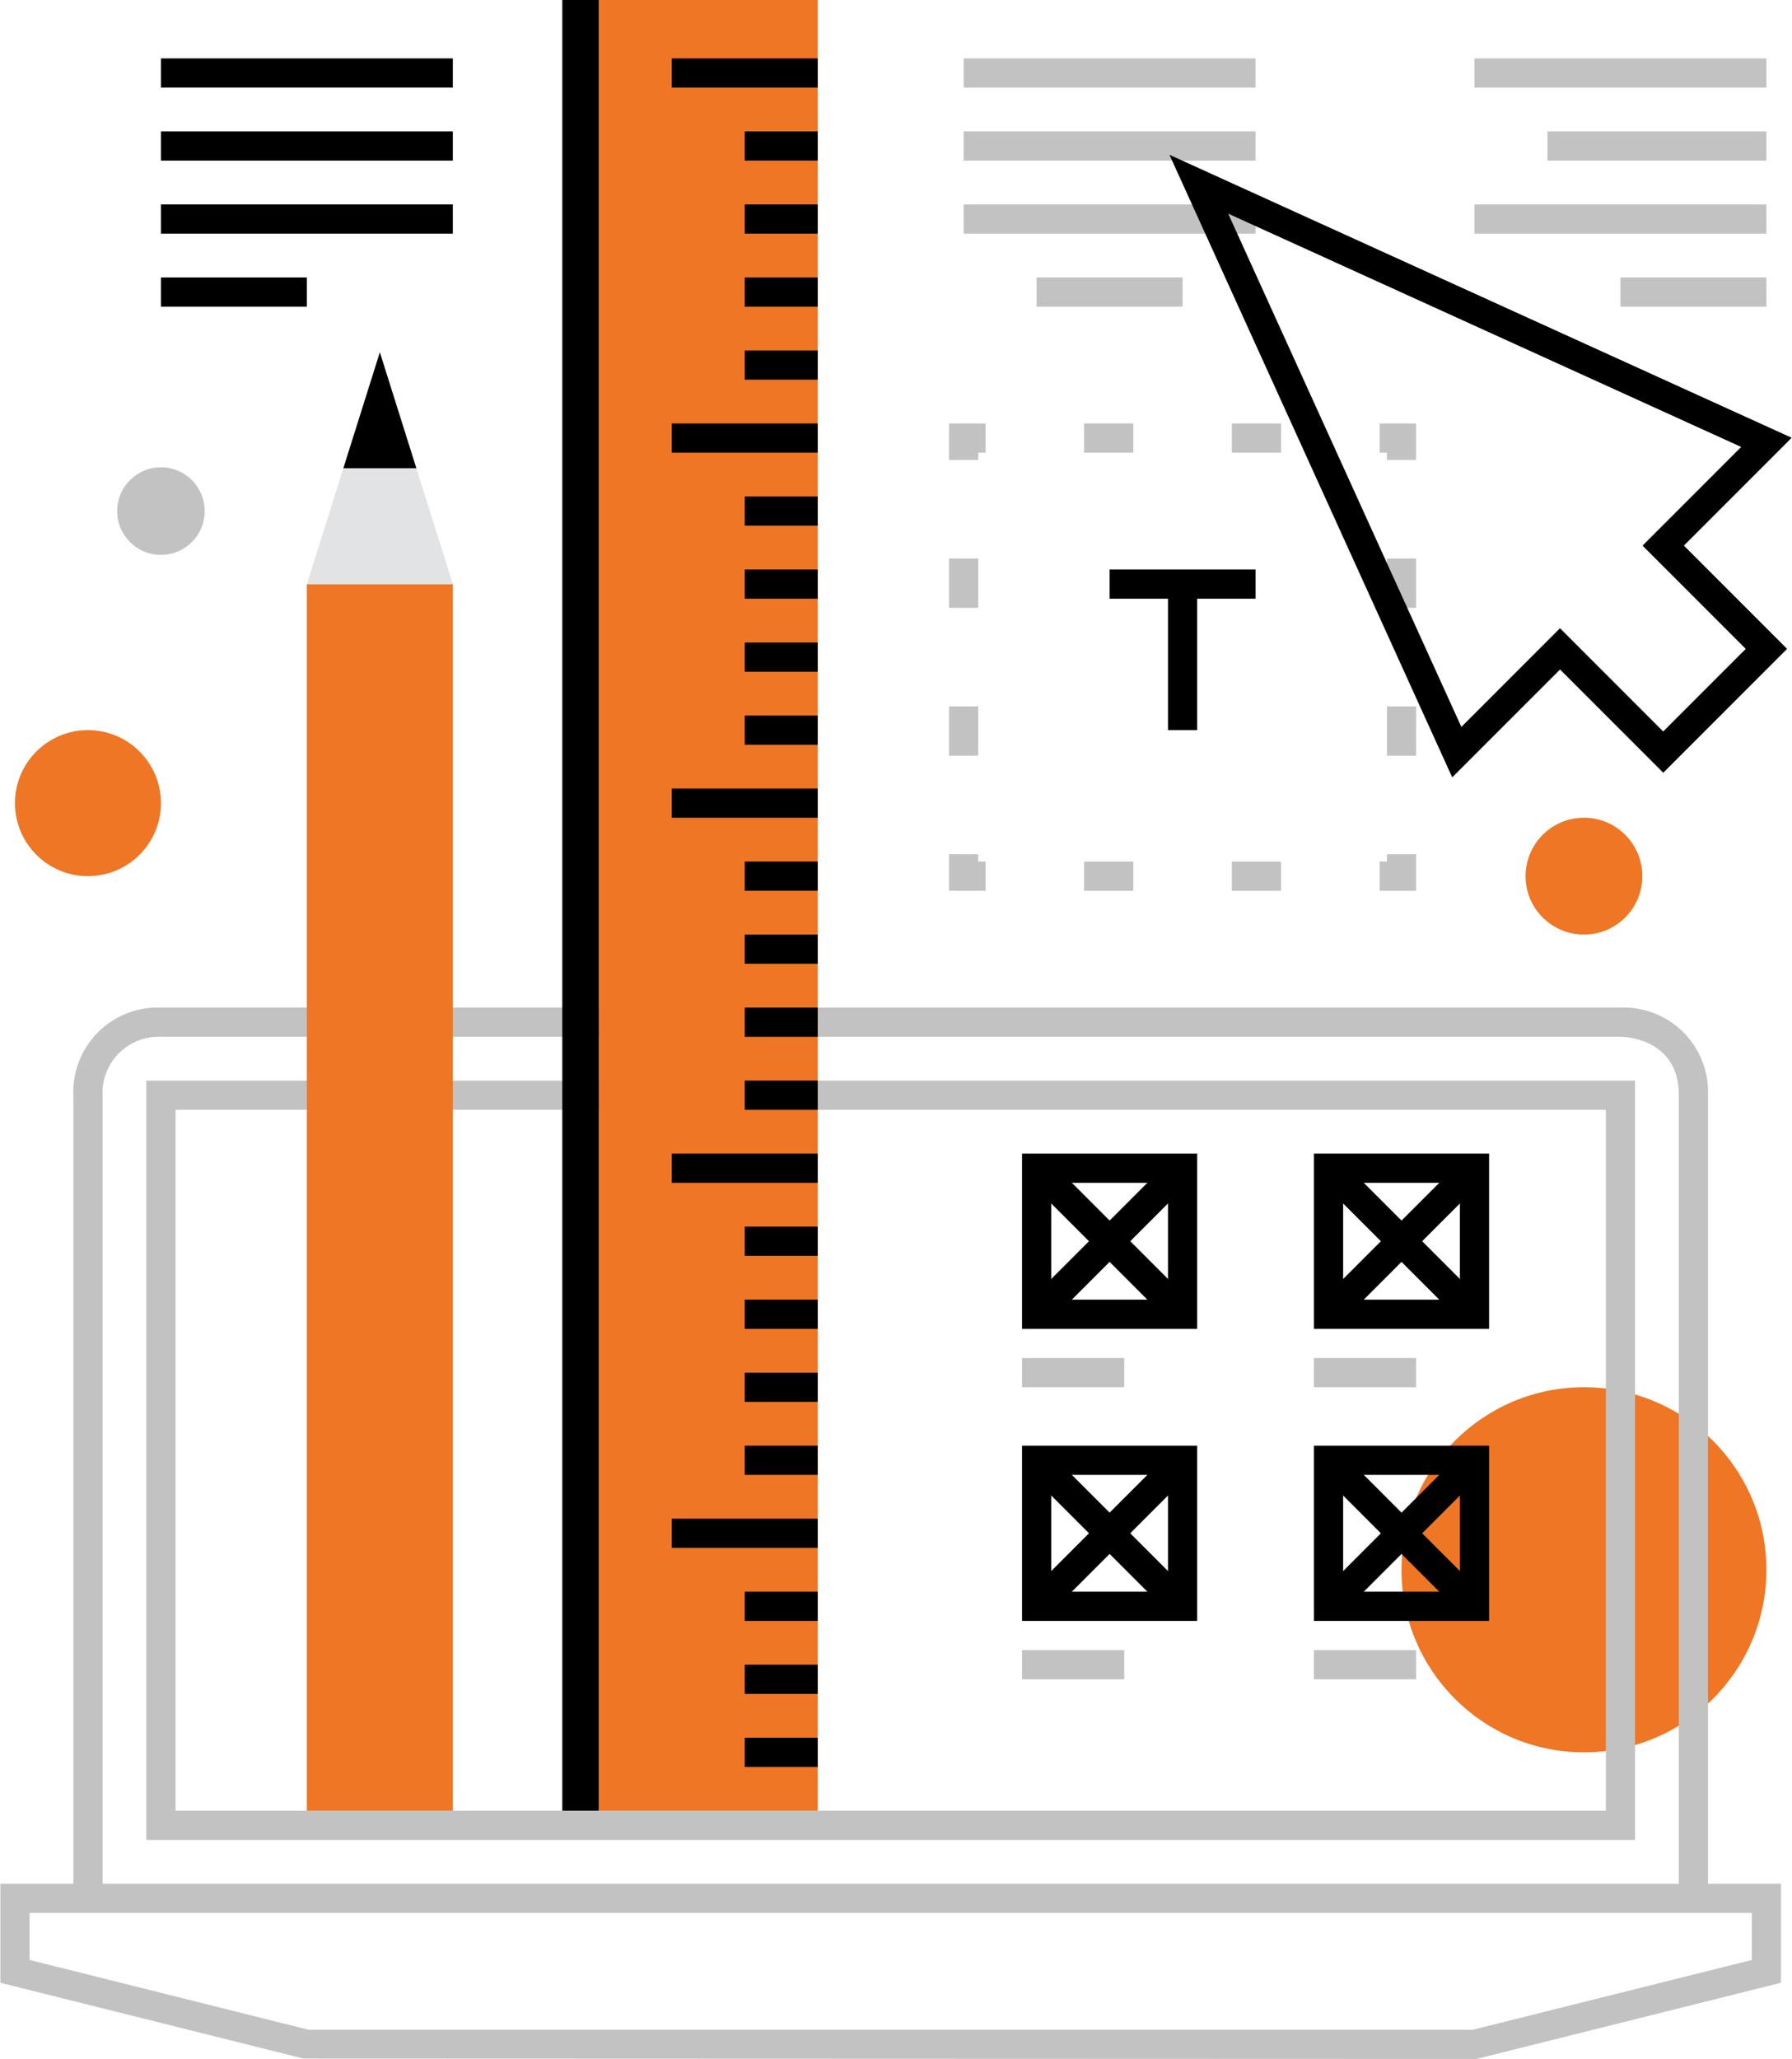 <svg id="acdbc7cf-2aff-4142-8ffd-a967dcdcf4ad" data-name="Layer 1" xmlns="http://www.w3.org/2000/svg" width="1.705in" height="1.958in" viewBox="0 0 122.728 141"><title>computer-design</title><circle cx="108.5" cy="107.5" r="12.5" fill="#ee7624"/><circle cx="108.5" cy="60" r="4" fill="#ee7624"/><rect x="66" y="4" width="20" height="2" fill="#c2c2c2"/><rect x="66" y="9" width="20" height="2" fill="#c2c2c2"/><rect x="66" y="14" width="20" height="2" fill="#c2c2c2"/><rect x="71" y="19" width="10" height="2" fill="#c2c2c2"/><rect x="101" y="4" width="20" height="2" fill="#c2c2c2"/><rect x="106" y="9" width="15" height="2" fill="#c2c2c2"/><rect x="101" y="14" width="20" height="2" fill="#c2c2c2"/><rect x="111" y="19" width="10" height="2" fill="#c2c2c2"/><polygon points="97 31.5 95 31.5 95 31 94.5 31 94.5 29 97 29 97 31.5" fill="#c2c2c2"/><path d="M87.75,31H84.375V29H87.75ZM77.625,31H74.25V29h3.375Z" fill="#c2c2c2"/><polygon points="67 31.5 65 31.5 65 29 67.5 29 67.5 31 67 31 67 31.5" fill="#c2c2c2"/><path d="M67,51.75H65V48.375h2Zm0-10.125H65V38.25h2Z" fill="#c2c2c2"/><polygon points="67.5 61 65 61 65 58.5 67 58.5 67 59 67.5 59 67.5 61" fill="#c2c2c2"/><path d="M87.75,61H84.375V59H87.75ZM77.625,61H74.25V59h3.375Z" fill="#c2c2c2"/><polygon points="97 61 94.5 61 94.5 59 95 59 95 58.5 97 58.5 97 61" fill="#c2c2c2"/><path d="M97,51.75H95V48.375h2Zm0-10.125H95V38.25h2Z" fill="#c2c2c2"/><path d="M117,130h-2V75c0-3.955-3.836-4-4-4H11a3.85,3.85,0,0,0-4,4v55H5V75a5.785,5.785,0,0,1,6-6H111a5.785,5.785,0,0,1,6,6Z" fill="#c2c2c2"/><path d="M101.123,141l-80.366-.03L0,135.781V129H122v6.781Zm-80-2h79.754L120,134.219V131H2v3.219Z" fill="#c2c2c2"/><path d="M112,126H10V74H112ZM12,124h98V76H12Z" fill="#c2c2c2"/><rect x="21" y="40" width="10" height="84" fill="#ee7624"/><polygon points="21 40 26 24.125 31 40 21 40" fill="#e2e3e5"/><polygon points="23.5 32.063 26 24.125 28.5 32.063 23.5 32.063"/><rect x="41" width="15" height="124" fill="#ee7624"/><rect x="38.5" width="2.5" height="124"/><rect x="46" y="4" width="10" height="2"/><rect x="46" y="29" width="10" height="2"/><rect x="51" y="9" width="5" height="2"/><rect x="51" y="14" width="5" height="2"/><rect x="51" y="19" width="5" height="2"/><rect x="51" y="24" width="5" height="2"/><rect x="51" y="34" width="5" height="2"/><rect x="51" y="39" width="5" height="2"/><rect x="51" y="44" width="5" height="2"/><rect x="51" y="49" width="5" height="2"/><rect x="46" y="54" width="10" height="2"/><rect x="46" y="79" width="10" height="2"/><rect x="51" y="59" width="5" height="2"/><rect x="51" y="64" width="5" height="2"/><rect x="51" y="69" width="5" height="2"/><rect x="51" y="74" width="5" height="2"/><rect x="51" y="84" width="5" height="2"/><rect x="51" y="89" width="5" height="2"/><rect x="51" y="94" width="5" height="2"/><rect x="51" y="99" width="5" height="2"/><rect x="46" y="104" width="10" height="2"/><rect x="51" y="109" width="5" height="2"/><rect x="51" y="114" width="5" height="2"/><rect x="51" y="119" width="5" height="2"/><path d="M99.474,53.235,80.1,10.6l42.632,19.378-7.385,7.385,7.071,7.071-8.485,8.485-7.071-7.071Zm7.384-10.213,7.071,7.071,5.657-5.657-7.071-7.071,6.758-6.758L84.123,14.63,100.1,49.78Z"/><rect x="76" y="39" width="10" height="2"/><rect x="80" y="40" width="2" height="10"/><path d="M102,91H90V79h12ZM92,89h8V81H92Z"/><rect x="95" y="77.929" width="2" height="14.142" transform="translate(-31.986 92.778) rotate(-45)"/><rect x="88.929" y="84" width="14.142" height="2" transform="translate(-31.986 92.778) rotate(-45)"/><path d="M82,91H70V79H82ZM72,89h8V81H72Z"/><rect x="75" y="77.929" width="2" height="14.142" transform="translate(-37.844 78.636) rotate(-45)"/><rect x="68.929" y="84" width="14.142" height="2" transform="translate(-37.844 78.636) rotate(-45)"/><path d="M102,111H90V99h12Zm-10-2h8v-8H92Z"/><rect x="95" y="97.929" width="2" height="14.142" transform="translate(-46.128 98.636) rotate(-45)"/><rect x="88.929" y="104" width="14.142" height="2" transform="translate(-46.128 98.636) rotate(-45)"/><path d="M82,111H70V99H82Zm-10-2h8v-8H72Z"/><rect x="75" y="97.929" width="2" height="14.142" transform="translate(-51.986 84.494) rotate(-45)"/><rect x="68.929" y="104" width="14.142" height="2" transform="translate(-51.986 84.494) rotate(-45)"/><rect x="70" y="93" width="7" height="2" fill="#c2c2c2"/><rect x="90" y="93" width="7" height="2" fill="#c2c2c2"/><rect x="70" y="113" width="7" height="2" fill="#c2c2c2"/><rect x="90" y="113" width="7" height="2" fill="#c2c2c2"/><rect x="11" y="4" width="20" height="2"/><rect x="11" y="9" width="20" height="2"/><rect x="11" y="14" width="20" height="2"/><rect x="11" y="19" width="10" height="2"/><circle cx="6" cy="55" r="5" fill="#ee7624"/><circle cx="11" cy="35" r="3" fill="#c2c2c2"/></svg>